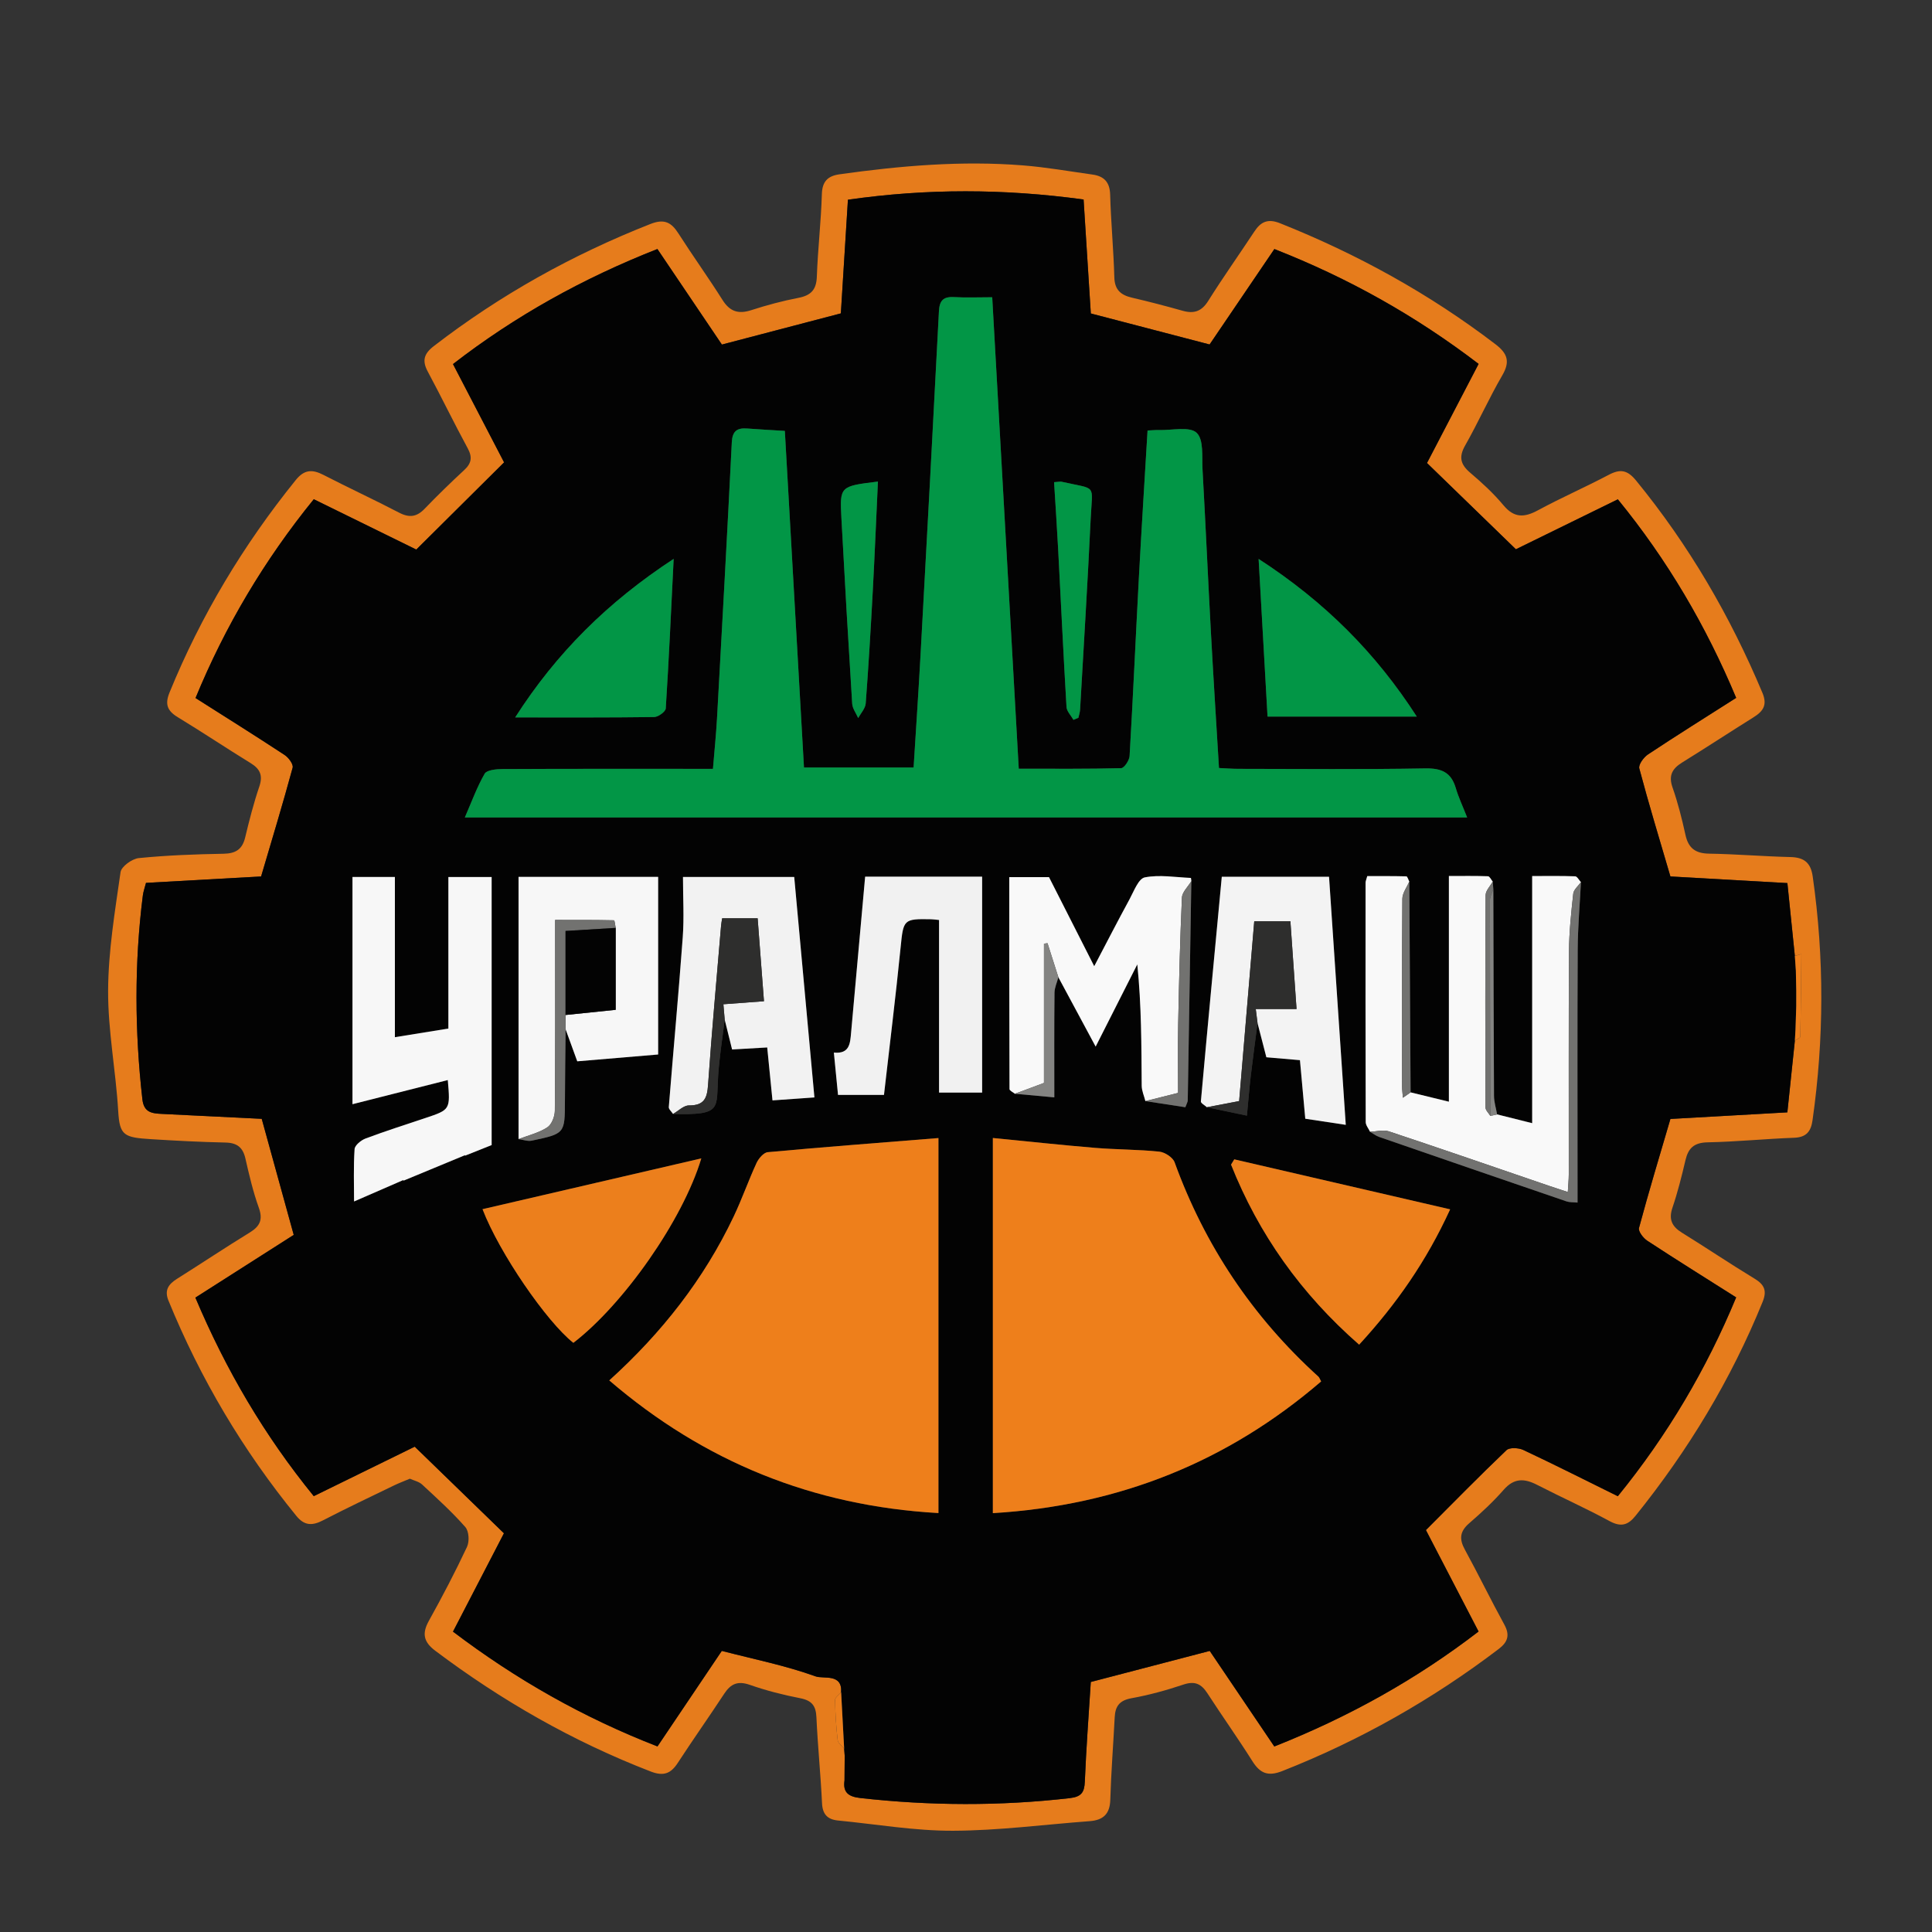 <?xml version="1.0" encoding="utf-8"?>
<!-- Generator: Adobe Illustrator 24.1.2, SVG Export Plug-In . SVG Version: 6.00 Build 0)  -->
<svg version="1.1" id="Слой_1" xmlns="http://www.w3.org/2000/svg" xmlns:xlink="http://www.w3.org/1999/xlink" x="0px" y="0px"
	 viewBox="0 0 1024 1024" style="enable-background:new 0 0 1024 1024;" xml:space="preserve">
<rect x="0" y="0" width="1024" height="1024" fill="#333333" stroke="none"/>
<style type="text/css">
	.st0{fill:#E67C1C;}
	.st1{fill:#030303;}
	.st2{fill:#EE7F1B;}
	.st3{fill:#EC7F1C;}
	.st4{fill:#029646;}
	.st5{fill:#F9F9F9;}
	.st6{fill:#F7F7F7;}
	.st7{fill:#F3F3F3;}
	.st8{fill:#F1F1F1;}
	.st9{fill:#F2F2F2;}
	.st10{fill:#2E2E2D;}
	.st11{fill:#727270;}
	.st12{fill:#848482;}
</style>
<g>
	<path class="st0" d="M217.233,783.742c-3.195,1.35-5.862,2.341-8.404,3.574
		c-12.585,6.104-25.244,12.077-37.651,18.507
		c-5.664,2.935-9.842,2.865-14.069-2.318
		c-28.396-34.817-50.95-72.874-67.821-114.158
		c-2.276-5.568,0.019-8.709,4.585-11.583c12.881-8.106,25.536-16.557,38.513-24.513
		c5.51-3.378,7.017-6.923,4.782-13.148c-3.043-8.473-5.098-17.312-7.107-26.095
		c-1.325-5.793-4.345-8.303-10.559-8.435c-13.099-0.279-26.195-0.961-39.273-1.777
		c-14.532-0.907-16.816-1.852-17.583-14.92
		c-1.25-21.303-5.444-42.541-5.347-63.794c0.095-20.975,3.615-41.981,6.596-62.844
		c0.424-2.963,6.098-7.073,9.682-7.431c14.901-1.485,29.927-2.04,44.919-2.302
		c6.589-0.115,9.963-2.465,11.445-8.635c2.178-9.064,4.495-18.132,7.492-26.962
		c1.966-5.792,0.547-9.288-4.606-12.452c-12.969-7.962-25.609-16.433-38.617-24.333
		c-5.619-3.413-6.876-6.911-4.347-13.103
		c16.633-40.735,39.073-78.127,66.888-112.582c4.54-5.624,8.764-5.786,14.726-2.71
		c13.268,6.845,26.856,13.107,40.093,20.007c5.447,2.839,9.36,2.226,13.521-2.107
		c6.764-7.045,13.803-13.853,20.975-20.507c3.831-3.555,4.393-6.785,1.851-11.472
		c-7.299-13.456-13.96-27.239-21.2-40.727c-3.063-5.707-2.087-9.394,3.191-13.464
		c35.056-27.037,73.382-48.431,114.849-64.746c7.419-2.919,11.093-0.815,14.841,5.049
		c7.587,11.869,15.843,23.336,23.362,35.244c3.848,6.095,8.336,7.611,15.24,5.381
		c8.154-2.634,16.497-4.886,24.921-6.505c6.796-1.306,9.576-4.383,9.819-11.227
		c0.518-14.592,2.236-29.147,2.663-43.739c0.196-6.687,3.059-9.646,9.349-10.529
		c32.277-4.534,64.674-7.32,97.281-4.723c12.308,0.98,24.519,3.146,36.763,4.848
		c6.27,0.871,9.226,4.096,9.408,10.661c0.403,14.61,1.812,29.194,2.212,43.805
		c0.18,6.582,3.333,9.406,9.406,10.812c8.981,2.08,17.905,4.42,26.773,6.919
		c6.086,1.716,10.108,0.318,13.576-5.211c7.819-12.463,16.369-24.491,24.47-36.791
		c3.404-5.168,7.139-6.958,13.575-4.393
		c41.069,16.371,79.26,37.45,114.205,64.139
		c6.461,4.935,7.832,9.246,3.645,16.446c-7.065,12.151-12.789,25.034-19.729,37.26
		c-3.476,6.123-2.422,10.065,2.781,14.47c6.255,5.296,12.352,10.94,17.562,17.187
		c5.661,6.789,11.023,6.566,18.286,2.635c12.278-6.646,25.142-12.262,37.498-18.781
		c6.172-3.256,9.907-2.573,14.494,3.03c28.078,34.305,49.954,71.985,66.958,112.507
		c2.732,6.51,0.393,9.787-4.782,13.021
		c-12.642,7.9-25.105,16.071-37.777,23.924
		c-5.305,3.287-7.273,6.953-5.081,13.211c2.868,8.186,4.991,16.656,6.85,25.126
		c1.51,6.881,5.093,9.845,12.503,9.963c14.363,0.229,28.708,1.467,43.072,1.798
		c7.416,0.171,10.843,3.053,11.879,10.314
		c6.152,43.119,6.03,86.191-0.114,129.284c-0.801,5.62-3.079,8.945-9.697,9.187
		c-15.313,0.56-30.595,2.125-45.907,2.424c-7.27,0.142-10.253,3.16-11.733,9.469
		c-1.981,8.45-4.089,16.91-6.88,25.129c-2.085,6.138-0.409,9.939,4.994,13.282
		c12.938,8.004,25.548,16.515,38.557,24.405c5.341,3.239,6.558,6.527,4.212,12.305
		c-16.675,41.061-39.401,78.672-67.364,113.386
		c-3.996,4.961-7.709,6.059-13.781,2.761c-12.544-6.813-25.646-12.646-38.352-19.188
		c-6.792-3.497-12.233-3.664-17.712,2.594c-5.58,6.374-11.889,12.209-18.33,17.787
		c-4.961,4.297-5.31,8.362-2.283,13.897c7.199,13.163,13.746,26.663,20.957,39.819
		c3.01,5.492,1.845,9.194-2.922,12.823c-35.189,26.785-73.382,48.457-114.84,64.786
		c-7.546,2.972-11.738,1.156-15.751-5.204
		c-7.684-12.179-16.049-23.95-23.886-36.04c-3.173-4.896-6.557-6.681-12.686-4.621
		c-9.007,3.027-18.277,5.567-27.636,7.263c-6.44,1.167-8.518,4.418-8.809,10.067
		c-0.753,14.602-1.908,29.189-2.341,43.798c-0.22,7.416-3.691,10.738-10.94,11.277
		c-24.151,1.797-48.293,5.001-72.447,5.081
		c-20.289,0.068-40.593-3.462-60.887-5.429c-5.636-0.546-8.23-3.324-8.507-9.148
		c-0.723-15.205-2.28-30.373-2.971-45.579c-0.271-5.97-2.326-8.873-8.587-10.088
		c-9.042-1.755-18.053-4.063-26.724-7.091c-6.45-2.252-10.135-0.501-13.549,4.702
		c-8.078,12.31-16.606,24.342-24.633,36.683
		c-3.671,5.645-7.511,7.181-14.31,4.556
		c-41.307-15.95-79.128-37.621-114.23-64.021
		c-6.326-4.758-7.046-9.258-3.351-15.904c7.137-12.835,13.958-25.861,20.181-39.13
		c1.355-2.889,1.061-8.31-0.905-10.544c-7.042-8.004-15.031-15.239-22.895-22.527
		C222.056,785.272,219.406,784.733,217.233,783.742z M445.819,896.953
		c-1.125,1.365-3.233,2.745-3.212,4.093c0.108,7.07,0.554,14.154,1.364,21.181
		c0.19,1.647,2.248,3.09,3.447,4.626c0.097,1.243,0.195,2.485,0.292,3.728
		c-0.034,4.358-0.068,8.716-0.102,13.074c-0.907,6.241,1.935,8.615,8.35,9.333
		c37.024,4.144,73.987,4.313,111.021,0.061c6.219-0.714,7.768-3.082,8.001-8.774
		c0.732-17.892,2.097-35.761,3.164-52.79
		c21.809-5.695,42.344-11.058,63.039-16.462
		c11.448,16.941,22.79,33.726,34.227,50.65
		c39.544-15.66,75.363-35.636,108.26-60.941
		c-9.606-18.507-18.929-36.468-27.907-53.765
		c14.49-14.503,28.366-28.67,42.721-42.362c1.567-1.495,6.403-1.273,8.862-0.117
		c16.65,7.825,33.069,16.116,50.133,24.539
		c26.295-32.326,46.935-67.284,62.723-105.382
		c-16.148-10.23-31.744-19.952-47.099-30.021
		c-2.161-1.417-4.887-4.98-4.397-6.8c5.149-19.151,10.899-38.15,16.648-57.754
		c20.19-1.14,40.785-2.302,61.983-3.499c1.402-13.4,2.691-25.716,3.979-38.033
		c0.993-0.68,2.839-1.343,2.854-2.043c0.319-14.594,0.431-29.192,0.584-43.79
		c-1.148,0.323-2.295,0.646-3.443,0.969c-1.295-12.637-2.59-25.274-3.957-38.619
		c-21.398-1.214-42.055-2.385-62.003-3.517
		c-5.752-19.606-11.463-38.344-16.487-57.254
		c-0.536-2.016,2.327-5.912,4.653-7.454
		c15.287-10.134,30.86-19.862,46.69-29.945
		c-15.947-38.116-36.371-72.983-62.713-105.228
		c-18.927,9.273-37.404,18.325-54.036,26.474
		c-16.103-15.625-31.393-30.463-47.122-45.726
		c8.631-16.569,17.956-34.472,27.359-52.523
		c-33.44-25.543-68.978-45.478-108.248-60.877
		c-11.712,17.255-23.259,34.266-34.333,50.581
		c-21.596-5.639-42.158-11.009-62.954-16.439
		c-1.281-20.193-2.553-40.227-3.833-60.403
		c-42.143-5.749-83.141-5.881-124.905,0.118
		c-1.28,20.571-2.528,40.633-3.749,60.243
		c-21.352,5.595-41.941,10.99-63.051,16.521
		c-11.253-16.672-22.605-33.49-34.18-50.639
		c-39.664,15.591-75.658,35.666-108.347,60.986
		c9.764,18.78,18.978,36.502,27.088,52.1
		c-15.959,15.847-31.082,30.862-46.539,46.21
		c-17.19-8.441-35.43-17.397-54.328-26.677
		c-26.282,32.378-46.999,67.3-62.677,105.366
		c16.287,10.35,31.877,20.099,47.226,30.194c2.113,1.39,4.731,4.93,4.241,6.739
		c-5.182,19.113-10.947,38.077-16.717,57.644
		c-20.032,1.117-40.414,2.254-61.007,3.402c-0.654,2.562-1.409,4.598-1.674,6.693
		c-4.546,35.989-4.316,71.97-0.244,108.004c0.793,7.017,5.018,7.497,10.377,7.75
		c17.841,0.842,35.678,1.755,52.88,2.609
		c5.769,20.924,11.287,40.934,16.962,61.516
		c-17.322,11.047-34.837,22.216-52.125,33.241
		c16.238,38.475,36.619,73.122,62.745,105.231
		c19.022-9.322,37.714-18.483,53.513-26.226
		c16.546,16.063,31.621,30.699,47.284,45.905
		c-8.371,16.158-17.654,34.075-27.005,52.125
		c33.601,25.48,69.274,45.659,108.377,60.846
		c11.765-17.47,23.101-34.305,34.095-50.63
		c17.271,4.463,33.946,7.802,49.72,13.499
		C436.482,890.028,446.505,886.812,445.819,896.953z"/>
	<path class="st1" d="M951.317,551.536c-1.289,12.317-2.577,24.633-3.979,38.033
		c-21.198,1.197-41.793,2.359-61.983,3.499
		c-5.749,19.604-11.499,38.602-16.648,57.754c-0.489,1.819,2.237,5.383,4.397,6.8
		c15.355,10.07,30.952,19.791,47.099,30.021
		c-15.787,38.098-36.427,73.056-62.723,105.382
		c-17.064-8.422-33.483-16.713-50.133-24.539c-2.459-1.156-7.295-1.377-8.862,0.117
		c-14.356,13.692-28.232,27.859-42.721,42.362
		c8.978,17.297,18.301,35.258,27.907,53.765
		c-32.897,25.305-68.716,45.281-108.26,60.941
		c-11.437-16.924-22.779-33.709-34.227-50.65
		c-20.696,5.405-41.23,10.767-63.039,16.462
		c-1.067,17.03-2.431,34.898-3.164,52.79c-0.233,5.692-1.783,8.06-8.001,8.774
		c-37.034,4.252-73.997,4.083-111.021-0.061c-6.415-0.718-9.257-3.092-8.35-9.333
		c0.034-4.358,0.068-8.716,0.102-13.074c-0.097-1.243-0.195-2.485-0.292-3.728
		c-0.533-9.967-1.066-19.934-1.6-29.9c0.686-10.141-9.338-6.925-13.532-8.44
		c-15.774-5.697-32.45-9.036-49.72-13.499
		c-10.993,16.325-22.33,33.16-34.095,50.63
		c-39.103-15.187-74.777-35.366-108.377-60.846
		c9.352-18.05,18.634-35.968,27.005-52.125
		c-15.663-15.207-30.739-29.842-47.284-45.905
		c-15.799,7.743-34.491,16.903-53.513,26.226
		c-26.125-32.108-46.506-66.756-62.745-105.231
		c17.288-11.025,34.803-22.195,52.125-33.241
		c-5.675-20.582-11.193-40.593-16.962-61.516
		c-17.202-0.854-35.039-1.767-52.88-2.609c-5.359-0.253-9.584-0.733-10.377-7.75
		c-4.073-36.034-4.302-72.015,0.244-108.004c0.265-2.095,1.02-4.132,1.674-6.693
		c20.593-1.148,40.975-2.285,61.007-3.402c5.77-19.567,11.535-38.53,16.717-57.644
		c0.49-1.808-2.128-5.349-4.241-6.739
		c-15.349-10.095-30.939-19.844-47.226-30.194
		c15.678-38.065,36.395-72.988,62.677-105.366
		c18.897,9.279,37.137,18.236,54.328,26.677
		c15.457-15.348,30.579-30.363,46.539-46.21
		c-8.11-15.599-17.324-33.32-27.088-52.1
		c32.689-25.32,68.683-45.395,108.347-60.986
		c11.575,17.149,22.927,33.967,34.18,50.639
		c21.111-5.532,41.7-10.926,63.051-16.521c1.22-19.609,2.469-39.671,3.749-60.243
		c41.764-6,82.761-5.868,124.905-0.118c1.28,20.175,2.551,40.21,3.833,60.403
		c20.797,5.431,41.359,10.8,62.954,16.439
		c11.074-16.315,22.621-33.326,34.333-50.581
		c39.27,15.4,74.808,35.334,108.248,60.877
		c-9.402,18.05-18.728,35.954-27.359,52.523
		c15.729,15.263,31.02,30.1,47.122,45.726
		c16.632-8.149,35.109-17.201,54.036-26.474
		c26.342,32.245,46.766,67.112,62.713,105.228
		c-15.83,10.083-31.403,19.811-46.69,29.945
		c-2.326,1.542-5.189,5.438-4.653,7.454c5.024,18.91,10.735,37.648,16.487,57.254
		c19.948,1.132,40.606,2.303,62.003,3.517c1.367,13.345,2.662,25.982,3.957,38.619
		c0.179,2.602,0.358,5.204,0.537,7.805c0.071,3.513,0.142,7.025,0.213,10.538
		c-0.003,2.746-0.005,5.491-0.008,8.237c-0.133,4.167-0.265,8.334-0.398,12.501
		C951.542,547.681,951.429,549.609,951.317,551.536z M791.49,471.259
		c-0.105-1.334-0.209-2.668-0.314-4.003c-0.832-0.985-1.632-2.792-2.501-2.823
		c-6.627-0.239-13.267-0.131-20.733-0.131c0,40.181,0,79.444,0,119.62
		c-7.446-1.816-13.874-3.384-20.302-4.951c-0.009-1.862-0.017-3.725-0.028-5.587
		c-0.218-35.387-0.435-70.773-0.653-106.16c-0.518-0.953-1.012-2.722-1.556-2.736
		c-6.947-0.187-13.901-0.124-20.729-0.124c-0.465,1.759-0.897,2.63-0.897,3.502
		c-0.031,42.283-0.053,84.567,0.079,126.85c0.005,1.718,1.503,3.432,2.306,5.148
		c1.586,0.92,3.068,2.127,4.775,2.718c33.095,11.451,66.21,22.845,99.348,34.176
		c1.594,0.545,3.438,0.399,5.846,0.645c0-3.81,0-6.886,0-9.962
		c-0-41.323-0.133-82.647,0.082-123.969
		c0.062-11.972,1.121-23.939,1.723-35.909c-1.016-1.079-1.996-3.053-3.054-3.093
		c-7.249-0.275-14.513-0.144-22.797-0.144c0,43.907,0,86.987,0,130.982
		c-7.003-1.755-12.796-3.207-18.589-4.658c-0.573-3.256-1.627-6.51-1.645-9.77
		C791.638,544.339,791.585,507.799,791.49,471.259z M384.101,540.406
		c1.338,5.403,2.676,10.806,3.923,15.844c6.373-0.37,12.244-0.711,18.612-1.08
		c0.994,9.981,1.906,19.126,2.796,28.061c7.649-0.541,14.711-1.04,22.226-1.572
		c-3.595-39.243-7.138-77.922-10.705-116.851c-19.295,0-38.929,0-58.96,0
		c0,10.991,0.641,21.499-0.121,31.91c-2.198,30.036-4.992,60.031-7.392,90.053
		c-0.092,1.15,1.465,2.424,2.253,3.641c26.284,0.709,22.777-2.731,23.888-20.071
		C381.263,560.332,382.908,550.383,384.101,540.406z M299.783,545.545
		c2.255,6.194,4.509,12.388,6.177,16.971c14.649-1.234,28.518-2.403,42.872-3.613
		c0-31.355,0-62.783,0-94.142c-25.666,0-50.82,0-73.994,0c0,46.632,0,92.814,0,138.995
		c2.348,0.303,4.841,1.264,7.02,0.806c17.574-3.695,17.507-3.777,17.565-20.934
		C299.466,570.934,299.658,558.24,299.783,545.545z M666.515,542.258
		c1.621,6.268,3.243,12.535,4.687,18.12c6.247,0.538,11.891,1.025,17.798,1.534
		c0.977,10.752,1.923,21.162,2.821,31.041c7.771,1.173,14.75,2.227,21.466,3.241
		c-2.955-43.798-5.901-87.475-8.87-131.485c-17.63,0-37.034,0-56.844,0
		c-3.768,39.93-7.525,79.488-11.082,119.062c-0.084,0.932,2.076,2.055,3.189,3.089
		c6.76,1.418,13.521,2.835,21.205,4.446c0.793-8.272,1.292-14.663,2.042-21.026
		C664.028,560.928,665.31,551.597,666.515,542.258z M537.927,579.716
		c6.729,0.614,13.457,1.228,20.882,1.906c0-19.529-0.091-37.482,0.096-55.432
		c0.029-2.748,1.337-5.484,2.054-8.225c6.781,12.615,13.562,25.229,19.759,36.756
		c7.427-14.665,14.749-29.124,22.071-43.583c2.244,21.883,2.17,43.102,2.335,64.32
		c0.021,2.721,1.28,5.433,1.965,8.149c7.089,1.087,14.178,2.173,21.171,3.245
		c0.688-1.907,1.253-2.758,1.268-3.617c0.666-38.734,1.284-77.469,1.908-116.204
		c-0.084-0.593-0.145-1.702-0.255-1.707c-8.172-0.343-16.603-1.828-24.404-0.292
		c-3.396,0.669-5.811,7.391-8.127,11.644
		c-6.355,11.674-12.421,23.496-18.694,35.436
		c-7.744-15.254-15.706-30.938-23.967-47.211c-5.322,0-12.878,0-21.056,0
		c0,37.826-0.019,75.084,0.125,112.342C535.06,578.071,536.929,578.892,537.927,579.716
		z M246.563,612.24l-0.102,0.459l0.26-0.261
		c4.505-1.794,9.009-3.589,13.859-5.52c0-47.242,0-94.653,0-142.08
		c-7.573,0-14.776,0-22.928,0c0,27.101,0,53.697,0,80.324
		c-10.502,1.696-20.083,3.243-28.35,4.579c0-28.21,0-56.57,0-84.918
		c-7.333,0-15.819,0-22.481,0c0,40.968,0,81.393,0,120.428
		c17.932-4.542,34.111-8.64,50.521-12.797c1.368,15.727,1.36,15.706-11.955,20.152
		c-10.572,3.53-21.202,6.917-31.623,10.83c-2.417,0.907-5.692,3.593-5.827,5.633
		c-0.623,9.404-0.275,18.869-0.275,27.734c9.24-4.019,17.713-7.704,26.174-11.407
		l-0.116,0.458l0.353-0.16C224.898,621.206,235.724,616.72,246.563,612.24z
		 M525.897,157.552c-7.496,0-13.866,0.288-20.194-0.084
		c-5.841-0.343-7.763,1.964-8.048,7.49c-3.136,60.847-6.432,121.687-9.772,182.524
		c-1.085,19.761-2.428,39.508-3.656,59.3c-19.969,0-38.643,0-58.104,0
		c-3.401-59.81-6.763-118.937-10.144-178.398
		c-7.304-0.455-13.649-0.781-19.98-1.267c-5.575-0.428-7.842,1.577-8.13,7.371
		c-2.424,48.742-5.126,97.47-7.833,146.198c-0.478,8.608-1.373,17.193-2.16,26.822
		c-3.961,0-7.39-0-10.82,0c-33.613,0.002-67.227-0.061-100.84,0.109
		c-3.221,0.016-8.217,0.514-9.333,2.452c-4.097,7.114-6.904,14.93-10.511,23.201
		c178.143,0,354.244,0,531.242,0c-2.275-5.8-4.553-10.597-6.037-15.617
		c-2.421-8.192-7.411-10.539-16.225-10.38
		c-32.962,0.594-65.942,0.258-98.915,0.23c-3.387-0.003-6.773-0.281-10.353-0.44
		c-1.471-24.574-2.985-48.113-4.264-71.665
		c-1.566-28.852-2.839-57.718-4.457-86.567c-0.378-6.747,0.739-15.876-3.161-19.475
		c-3.757-3.466-13.114-1.223-20.013-1.423c-1.823-0.053-3.654,0.139-5.96,0.24
		c-1.553,26.135-3.195,51.82-4.575,77.519c-1.701,31.67-3.095,63.357-4.948,95.018
		c-0.136,2.317-2.857,6.393-4.464,6.435c-17.808,0.464-35.634,0.292-54.278,0.292
		C535.26,323.881,530.619,241.433,525.897,157.552z M322.926,731.647
		c50.233,43.132,108.009,66.544,174.47,70.308c0-66.353,0-131.689,0-198.764
		c-30.759,2.466-60.629,4.748-90.455,7.485c-2.196,0.202-4.865,3.348-5.957,5.716
		c-4.305,9.334-7.695,19.073-12.101,28.358
		C373.166,677.868,350.857,706.378,322.926,731.647z M526.233,802
		c67.026-4.038,124.567-27.323,173.998-69.823
		c-0.815-1.458-0.997-2.121-1.435-2.518
		c-35.042-31.776-60.296-69.7-76.234-113.633
		c-0.931-2.568-5.168-5.333-8.126-5.639c-11.27-1.167-22.674-1.056-33.978-1.993
		c-17.893-1.483-35.747-3.426-54.226-5.233
		C526.233,670.311,526.233,735.47,526.233,802z M458.546,464.641
		c-2.551,28.28-5.019,55.47-7.445,82.664
		c-0.504,5.646-0.723,11.402-9.133,10.581c0.797,8.124,1.518,15.47,2.201,22.437
		c8.229,0,15.991,0,24.359,0c3.038-26.627,6.243-52.396,8.822-78.224
		c1.469-14.709,1.465-15.184,16.141-14.877c1.175,0.025,2.347,0.212,4.227,0.392
		c0,30.819,0,61.178,0,91.479c7.915,0,15.058,0,22.832,0c0-38.475,0-76.508,0-114.453
		C499.4,464.641,478.676,464.641,458.546,464.641z M371.71,613.971
		c-39.812,9.243-77.754,18.051-115.965,26.922
		c8.977,23.33,33.958,59.613,48.15,70.841
		C330.332,691.446,361.812,646.883,371.71,613.971z M654.186,614.48
		c-0.568,0.928-1.137,1.857-1.705,2.785c14.659,36.859,37.099,68.495,67.895,95.434
		c19.684-21.436,35.631-44.188,48.229-71.721
		C729.557,631.935,691.872,623.207,654.186,614.48z M357.055,296.216
		c-34.999,22.918-62.155,49.9-84.006,84.036c25.789,0,49.735,0.121,73.674-0.206
		c2.157-0.03,6.033-2.852,6.143-4.558
		C354.517,349.846,355.671,324.172,357.055,296.216z M667.092,296.237
		c1.653,29.2,3.185,56.259,4.732,83.581c26.882,0,52.317,0,79.108,0
		C729.209,346.099,702.231,319.024,667.092,296.237z M558.683,255.56
		c0.738,12.042,1.538,23.729,2.156,35.425c1.473,27.906,2.778,55.821,4.433,83.716
		c0.139,2.339,2.402,4.558,3.678,6.833c0.875-0.366,1.751-0.731,2.627-1.097
		c0.307-1.449,0.809-2.888,0.892-4.35c1.93-33.803,4.019-67.599,5.628-101.416
		c0.884-18.584,3.574-15.028-15.468-19.345
		C562.044,255.195,561.381,255.386,558.683,255.56z M465.319,255.241
		c-20.081,2.455-20.256,2.464-19.357,19.312
		c1.75,32.81,3.652,65.613,5.718,98.405c0.164,2.601,2.086,5.098,3.19,7.643
		c1.379-2.595,3.773-5.117,3.976-7.796c1.501-19.793,2.669-39.611,3.736-59.432
		C463.611,294.249,464.394,275.114,465.319,255.241z"/>
	<path class="st2" d="M952.052,533.253c0.003-2.746,0.005-5.491,0.007-8.236
		c-0.071-3.512-0.142-7.026-0.212-10.539c-0.179-2.602-0.358-5.204-0.537-7.805
		c1.148-0.323,2.295-0.646,3.443-0.969c-0.153,14.598-0.265,29.196-0.584,43.79
		c-0.015,0.7-1.861,1.363-2.854,2.043c0.113-1.927,0.225-3.855,0.338-5.782
		C951.787,541.587,951.92,537.42,952.052,533.253z"/>
	<path class="st3" d="M445.819,896.953c0.533,9.967,1.066,19.934,1.6,29.9
		c-1.199-1.537-3.257-2.98-3.447-4.626c-0.811-7.027-1.256-14.111-1.364-21.181
		C442.587,899.697,444.694,898.318,445.819,896.953z"/>
	<path class="st3" d="M447.711,930.581c-0.034,4.358-0.068,8.716-0.102,13.074
		C447.643,939.297,447.677,934.939,447.711,930.581z"/>
	<path class="st4" d="M525.897,157.552c4.722,83.88,9.363,166.328,14.067,249.887
		c18.644,0,36.47,0.172,54.278-0.292c1.608-0.042,4.329-4.118,4.464-6.435
		c1.853-31.661,3.247-63.348,4.948-95.018c1.381-25.699,3.023-51.384,4.575-77.519
		c2.305-0.1,4.136-0.292,5.96-0.24c6.899,0.199,16.257-2.043,20.013,1.423
		c3.901,3.598,2.783,12.727,3.161,19.475c1.617,28.849,2.891,57.715,4.457,86.567
		c1.278,23.552,2.792,47.091,4.264,71.665c3.58,0.159,6.967,0.437,10.353,0.44
		c32.973,0.028,65.953,0.364,98.915-0.23c8.814-0.159,13.804,2.187,16.225,10.38
		c1.484,5.02,3.762,9.817,6.037,15.617c-176.998,0-353.1,0-531.242,0
		c3.606-8.271,6.414-16.087,10.511-23.201c1.116-1.938,6.112-2.436,9.333-2.452
		c33.613-0.17,67.226-0.107,100.84-0.109c3.43-0,6.859,0,10.82,0
		c0.787-9.629,1.681-18.215,2.16-26.822c2.708-48.728,5.409-97.457,7.833-146.198
		c0.288-5.794,2.555-7.799,8.13-7.371c6.332,0.486,12.676,0.811,19.98,1.267
		c3.381,59.461,6.743,118.588,10.144,178.398c19.461,0,38.135,0,58.104,0
		c1.227-19.792,2.571-39.539,3.656-59.3
		c3.341-60.837,6.636-121.677,9.772-182.524c0.285-5.527,2.207-7.834,8.048-7.49
		C512.032,157.84,518.402,157.552,525.897,157.552z"/>
	<path class="st2" d="M322.926,731.647c27.932-25.269,50.241-53.779,65.957-86.897
		c4.406-9.285,7.795-19.023,12.101-28.358c1.092-2.368,3.761-5.515,5.957-5.716
		c29.826-2.738,59.696-5.019,90.455-7.485c0,67.075,0,132.411,0,198.764
		C430.935,798.191,373.158,774.779,322.926,731.647z"/>
	<path class="st2" d="M526.233,802c0-66.531,0-131.689,0-198.84
		c18.479,1.808,36.332,3.75,54.226,5.233c11.304,0.937,22.708,0.826,33.978,1.993
		c2.958,0.306,7.194,3.071,8.126,5.639
		c15.938,43.933,41.192,81.857,76.234,113.633
		c0.438,0.397,0.62,1.061,1.435,2.518
		C650.8,774.677,593.259,797.962,526.233,802z"/>
	<path class="st5" d="M793.495,590.648c5.793,1.452,11.586,2.903,18.588,4.658
		c0-43.995,0-87.075,0-130.982c8.284,0,15.548-0.131,22.797,0.144
		c1.058,0.04,2.038,2.014,3.054,3.093c-1.416,2.02-3.84,3.935-4.075,6.077
		c-1.113,10.161-2.194,20.381-2.258,30.586
		c-0.246,39.414-0.089,78.83-0.121,118.246c-0.002,2.907-0.313,5.813-0.516,9.337
		c-3.964-1.31-6.95-2.269-9.916-3.283
		c-28.288-9.67-56.538-19.45-84.91-28.879c-2.955-0.982-6.634,0.096-9.978,0.218
		c-0.803-1.716-2.301-3.429-2.306-5.148c-0.132-42.283-0.11-84.566-0.079-126.85
		c0.001-0.872,0.432-1.743,0.897-3.502c6.828,0,13.782-0.064,20.729,0.124
		c0.544,0.015,1.039,1.783,1.556,2.736c-1.284,3.048-3.658,6.089-3.683,9.147
		c-0.266,33.147-0.169,66.297-0.146,99.446c0.001,1.636,0.228,3.271,0.432,6.013
		c2.127-1.49,3.103-2.174,4.079-2.858c6.428,1.568,12.856,3.135,20.302,4.951
		c0-40.177,0-79.44,0-119.62c7.466,0,14.106-0.108,20.733,0.131
		c0.868,0.031,1.669,1.839,2.501,2.823c-1.312,2.396-3.751,4.785-3.767,7.189
		c-0.24,37.516-0.197,75.033-0.052,112.55c0.006,1.494,1.676,2.983,2.57,4.474
		C791.116,591.195,792.306,590.922,793.495,590.648z"/>
	<path class="st6" d="M213.847,625.412c-8.473,3.685-16.946,7.371-26.185,11.389
		c0-8.865-0.348-18.33,0.275-27.734c0.135-2.039,3.41-4.725,5.827-5.633
		c10.421-3.912,21.051-7.3,31.623-10.83
		c13.316-4.446,13.323-4.425,11.955-20.152
		c-16.411,4.157-32.59,8.255-50.521,12.797c0-39.035,0-79.46,0-120.428
		c6.662,0,15.148,0,22.481,0c0,28.348,0,56.709,0,84.918
		c8.268-1.335,17.848-2.883,28.35-4.579c0-26.628,0-53.224,0-80.324
		c8.152,0,15.355,0,22.928,0c0,47.428,0,94.838,0,142.08
		c-4.85,1.932-9.354,3.726-13.859,5.52l-0.171-0.204
		c-10.826,4.486-21.652,8.972-32.477,13.458L213.847,625.412z"/>
	<path class="st5" d="M607.089,583.607c-0.685-2.716-1.944-5.428-1.965-8.149
		c-0.164-21.218-0.091-42.437-2.335-64.32
		c-7.322,14.459-14.645,28.918-22.071,43.583
		c-6.196-11.527-12.977-24.141-19.759-36.756
		c-1.917-6.016-3.834-12.032-5.751-18.048c-0.627,0.087-1.255,0.175-1.882,0.262
		c0,25.169,0,50.337,0,73.79c-6.103,2.278-10.751,4.012-15.399,5.747
		c-0.998-0.824-2.867-1.645-2.87-2.473c-0.144-37.257-0.125-74.515-0.125-112.342
		c8.178,0,15.734,0,21.056,0c8.261,16.273,16.223,31.957,23.967,47.211
		c6.273-11.939,12.339-23.762,18.694-35.436
		c2.315-4.253,4.73-10.975,8.127-11.644c7.8-1.536,16.232-0.051,24.404,0.292
		c0.11,0.005,0.171,1.113,0.255,1.707c-1.735,2.906-4.851,5.754-4.986,8.729
		c-1.009,22.263-1.547,44.55-1.989,66.834
		c-0.251,12.643-0.045,25.294-0.045,36.674
		C617.85,580.912,612.469,582.26,607.089,583.607z"/>
	<path class="st7" d="M639.68,586.859c-1.113-1.034-3.273-2.157-3.189-3.089
		c3.557-39.575,7.315-79.132,11.082-119.062c19.81,0,39.214,0,56.844,0
		c2.969,44.011,5.916,87.687,8.87,131.485c-6.716-1.014-13.695-2.068-21.466-3.241
		c-0.898-9.879-1.844-20.289-2.821-31.041c-5.907-0.509-11.551-0.995-17.798-1.534
		c-1.445-5.584-3.066-11.852-4.687-18.12c-0.318-2.519-0.636-5.037-0.94-7.447
		c7.493,0,14.38,0,21.62,0c-1.11-15.874-2.183-31.21-3.254-46.514
		c-6.057,0-12.356,0-19.162,0c-2.711,32.264-5.396,64.229-8.007,95.298
		C650.469,584.799,645.074,585.829,639.68,586.859z"/>
	<path class="st6" d="M274.838,603.757c0-46.182,0-92.363,0-138.995c23.174,0,48.328,0,73.994,0
		c0,31.359,0,62.787,0,94.142c-14.354,1.21-28.223,2.378-42.872,3.613
		c-1.668-4.583-3.923-10.777-6.177-16.971c-0.012-2.527-0.025-5.054-0.037-7.581
		c8.803-0.909,17.605-1.817,26.578-2.743c0-14.931,0-29.173,0-43.414
		c-0.292-1.402-0.557-4.023-0.881-4.03c-10.112-0.216-20.229-0.177-31.199-0.177
		c0,4.737-0,7.765,0,10.793c0.002,30.116,0.119,60.234-0.17,90.348
		c-0.029,3.039-1.669,7.294-4.037,8.817
		C285.534,600.453,279.965,601.779,274.838,603.757z"/>
	<path class="st8" d="M458.546,464.641c20.13,0,40.854,0,62.003,0c0,37.945,0,75.978,0,114.453
		c-7.773,0-14.917,0-22.832,0c0-30.301,0-60.66,0-91.479
		c-1.88-0.179-3.052-0.367-4.227-0.392c-14.675-0.307-14.672,0.168-16.141,14.877
		c-2.579,25.828-5.784,51.596-8.822,78.224c-8.368,0-16.129,0-24.359,0
		c-0.684-6.967-1.404-14.313-2.201-22.437c8.41,0.82,8.629-4.935,9.133-10.581
		C453.527,520.112,455.995,492.921,458.546,464.641z"/>
	<path class="st9" d="M356.733,590.412c-0.788-1.216-2.345-2.491-2.253-3.641
		c2.4-30.023,5.193-60.018,7.392-90.053c0.762-10.411,0.121-20.919,0.121-31.91
		c20.031,0,39.665,0,58.96,0c3.566,38.929,7.11,77.608,10.705,116.851
		c-7.515,0.531-14.576,1.031-22.226,1.572c-0.89-8.934-1.801-18.08-2.796-28.061
		c-6.368,0.37-12.239,0.71-18.612,1.08c-1.247-5.038-2.585-10.441-3.923-15.844
		c-0.218-2.56-0.437-5.12-0.693-8.131c7.53-0.562,14.414-1.075,21.511-1.605
		c-1.159-15.193-2.263-29.654-3.355-43.957c-5.906,0-12.234,0-18.801,0
		c-0.228,1.522-0.471,2.689-0.57,3.868c-2.364,28.108-4.948,56.202-6.897,84.337
		c-0.484,6.982-1.881,11.031-10.149,10.989
		C362.35,585.893,359.538,588.826,356.733,590.412z"/>
	<path class="st3" d="M371.71,613.971c-9.898,32.911-41.378,77.475-67.814,97.762
		c-14.192-11.227-39.173-47.51-48.15-70.841
		C293.956,632.022,331.898,623.214,371.71,613.971z"/>
	<path class="st3" d="M654.186,614.48c37.686,8.728,75.371,17.455,114.418,26.498
		c-12.598,27.533-28.545,50.285-48.229,71.721
		c-30.796-26.939-53.236-58.575-67.895-95.434
		C653.05,616.336,653.618,615.408,654.186,614.48z"/>
	<path class="st4" d="M357.055,296.216c-1.384,27.956-2.537,53.629-4.189,79.272
		c-0.11,1.706-3.986,4.528-6.143,4.558c-23.939,0.328-47.885,0.206-73.674,0.206
		C294.899,346.116,322.056,319.134,357.055,296.216z"/>
	<path class="st4" d="M667.092,296.237c35.139,22.787,62.117,49.862,83.84,83.581
		c-26.791,0-52.226,0-79.108,0C670.277,352.496,668.745,325.436,667.092,296.237z"/>
	<path class="st4" d="M558.683,255.56c2.698-0.174,3.361-0.365,3.945-0.233
		c19.042,4.317,16.353,0.761,15.468,19.345
		c-1.609,33.817-3.697,67.613-5.628,101.416c-0.083,1.462-0.585,2.9-0.892,4.35
		c-0.876,0.366-1.751,0.731-2.627,1.097c-1.276-2.275-3.539-4.495-3.678-6.833
		c-1.655-27.895-2.96-55.81-4.433-83.716
		C560.222,279.289,559.422,267.602,558.683,255.56z"/>
	<path class="st4" d="M465.319,255.241c-0.926,19.873-1.708,39.008-2.737,58.131
		c-1.067,19.821-2.235,39.64-3.736,59.432c-0.203,2.679-2.597,5.201-3.976,7.796
		c-1.105-2.545-3.026-5.042-3.19-7.643c-2.066-32.792-3.968-65.595-5.718-98.405
		C445.064,257.705,445.238,257.696,465.319,255.241z"/>
	<path class="st10" d="M639.68,586.859c5.394-1.03,10.789-2.06,17.093-3.264
		c2.61-31.07,5.296-63.034,8.007-95.298c6.806,0,13.105,0,19.162,0
		c1.07,15.303,2.143,30.64,3.254,46.514c-7.24,0-14.127,0-21.62,0
		c0.304,2.409,0.622,4.928,0.94,7.447c-1.205,9.339-2.487,18.67-3.589,28.021
		c-0.75,6.363-1.249,12.754-2.042,21.026
		C653.2,589.694,646.44,588.277,639.68,586.859z"/>
	<path class="st10" d="M356.733,590.412c2.805-1.586,5.617-4.519,8.413-4.505
		c8.268,0.042,9.665-4.007,10.149-10.989c1.95-28.135,4.534-56.229,6.897-84.337
		c0.099-1.179,0.342-2.346,0.57-3.868c6.567,0,12.895,0,18.801,0
		c1.092,14.304,2.195,28.764,3.355,43.957c-7.097,0.529-13.981,1.043-21.511,1.605
		c0.257,3.011,0.475,5.571,0.693,8.131c-1.193,9.976-2.838,19.925-3.48,29.935
		C379.51,587.682,383.017,591.122,356.733,590.412z"/>
	<path class="st11" d="M726.16,599.863c3.343-0.122,7.023-1.2,9.978-0.218
		c28.373,9.429,56.622,19.209,84.91,28.879c2.966,1.014,5.952,1.972,9.916,3.283
		c0.203-3.524,0.514-6.43,0.516-9.337c0.032-39.415-0.125-78.832,0.121-118.246
		c0.064-10.205,1.144-20.425,2.258-30.586c0.235-2.142,2.659-4.057,4.075-6.077
		c-0.602,11.969-1.661,23.937-1.723,35.909
		c-0.215,41.322-0.083,82.646-0.082,123.969c0,3.076,0,6.153,0,9.962
		c-2.408-0.245-4.252-0.1-5.846-0.645c-33.138-11.331-66.254-22.725-99.348-34.176
		C729.228,601.99,727.747,600.783,726.16,599.863z"/>
	<path class="st11" d="M299.746,537.964c0.012,2.527,0.025,5.054,0.037,7.581
		c-0.125,12.695-0.317,25.389-0.36,38.085
		c-0.058,17.156,0.009,17.238-17.565,20.934c-2.178,0.458-4.672-0.503-7.02-0.806
		c5.126-1.978,10.696-3.305,15.198-6.2c2.368-1.523,4.008-5.778,4.037-8.817
		c0.289-30.114,0.172-60.231,0.17-90.348c-0-3.028-0-6.056-0-10.793
		c10.969,0,21.087-0.039,31.199,0.177c0.324,0.007,0.589,2.628,0.881,4.03
		c-8.737,0.534-17.475,1.069-26.578,1.625
		C299.746,509.056,299.746,523.51,299.746,537.964z"/>
	<path class="st11" d="M607.089,583.607c5.381-1.348,10.761-2.695,17.325-4.339
		c0-11.38-0.206-24.031,0.045-36.674c0.443-22.284,0.98-44.57,1.989-66.834
		c0.135-2.975,3.251-5.822,4.986-8.729c-0.624,38.735-1.241,77.47-1.908,116.204
		c-0.015,0.86-0.58,1.711-1.268,3.617
		C621.267,585.781,614.178,584.694,607.089,583.607z"/>
	<path class="st12" d="M537.927,579.716c4.648-1.735,9.296-3.469,15.399-5.747
		c0-23.453,0-48.622,0-73.79c0.627-0.087,1.255-0.175,1.882-0.262
		c1.917,6.016,3.834,12.032,5.751,18.048c-0.717,2.741-2.025,5.477-2.054,8.225
		c-0.187,17.95-0.096,35.902-0.096,55.432
		C551.385,580.945,544.656,580.331,537.927,579.716z"/>
	<path class="st11" d="M747.64,578.971c-0.976,0.684-1.952,1.367-4.079,2.858
		c-0.204-2.741-0.431-4.377-0.432-6.013c-0.023-33.149-0.12-66.299,0.146-99.446
		c0.025-3.058,2.399-6.098,3.683-9.147c0.218,35.387,0.436,70.773,0.653,106.16
		C747.623,575.246,747.631,577.109,747.64,578.971z"/>
	<path class="st11" d="M789.927,591.469c-0.894-1.491-2.564-2.979-2.57-4.474
		c-0.145-37.517-0.188-75.034,0.052-112.55c0.015-2.404,2.455-4.793,3.767-7.189
		c0.105,1.334,0.209,2.668,0.314,4.003c-0.627,1.984-1.801,3.968-1.801,5.952
		C789.686,515.297,789.82,553.383,789.927,591.469z"/>
	<path class="st12" d="M789.927,591.469c-0.107-38.086-0.241-76.172-0.238-114.258
		c0-1.984,1.174-3.968,1.801-5.952c0.096,36.54,0.148,73.08,0.36,109.619
		c0.019,3.259,1.072,6.513,1.646,9.77
		C792.306,590.922,791.116,591.195,789.927,591.469z"/>
	<path class="st0" d="M952.052,533.253c-0.133,4.167-0.266,8.335-0.398,12.502
		C951.787,541.587,951.92,537.42,952.052,533.253z"/>
	<path class="st0" d="M951.848,514.478c0.071,3.513,0.141,7.026,0.212,10.539
		C951.989,521.503,951.918,517.991,951.848,514.478z"/>
	<path class="st6" d="M246.721,612.439l-0.26,0.261c0,0,0.102-0.459,0.095-0.462
		C246.55,612.234,246.721,612.439,246.721,612.439z"/>
	<path class="st6" d="M214.072,625.692l-0.353,0.16c0,0,0.116-0.458,0.121-0.449
		C213.847,625.412,214.072,625.692,214.072,625.692z"/>
	<path class="st1" d="M299.746,537.964c0-14.454,0-28.908,0-44.532
		c9.103-0.557,17.841-1.091,26.578-1.625c0,14.241,0,28.482,0,43.414
		C317.351,536.147,308.548,537.055,299.746,537.964z"/>
</g>
</svg>
